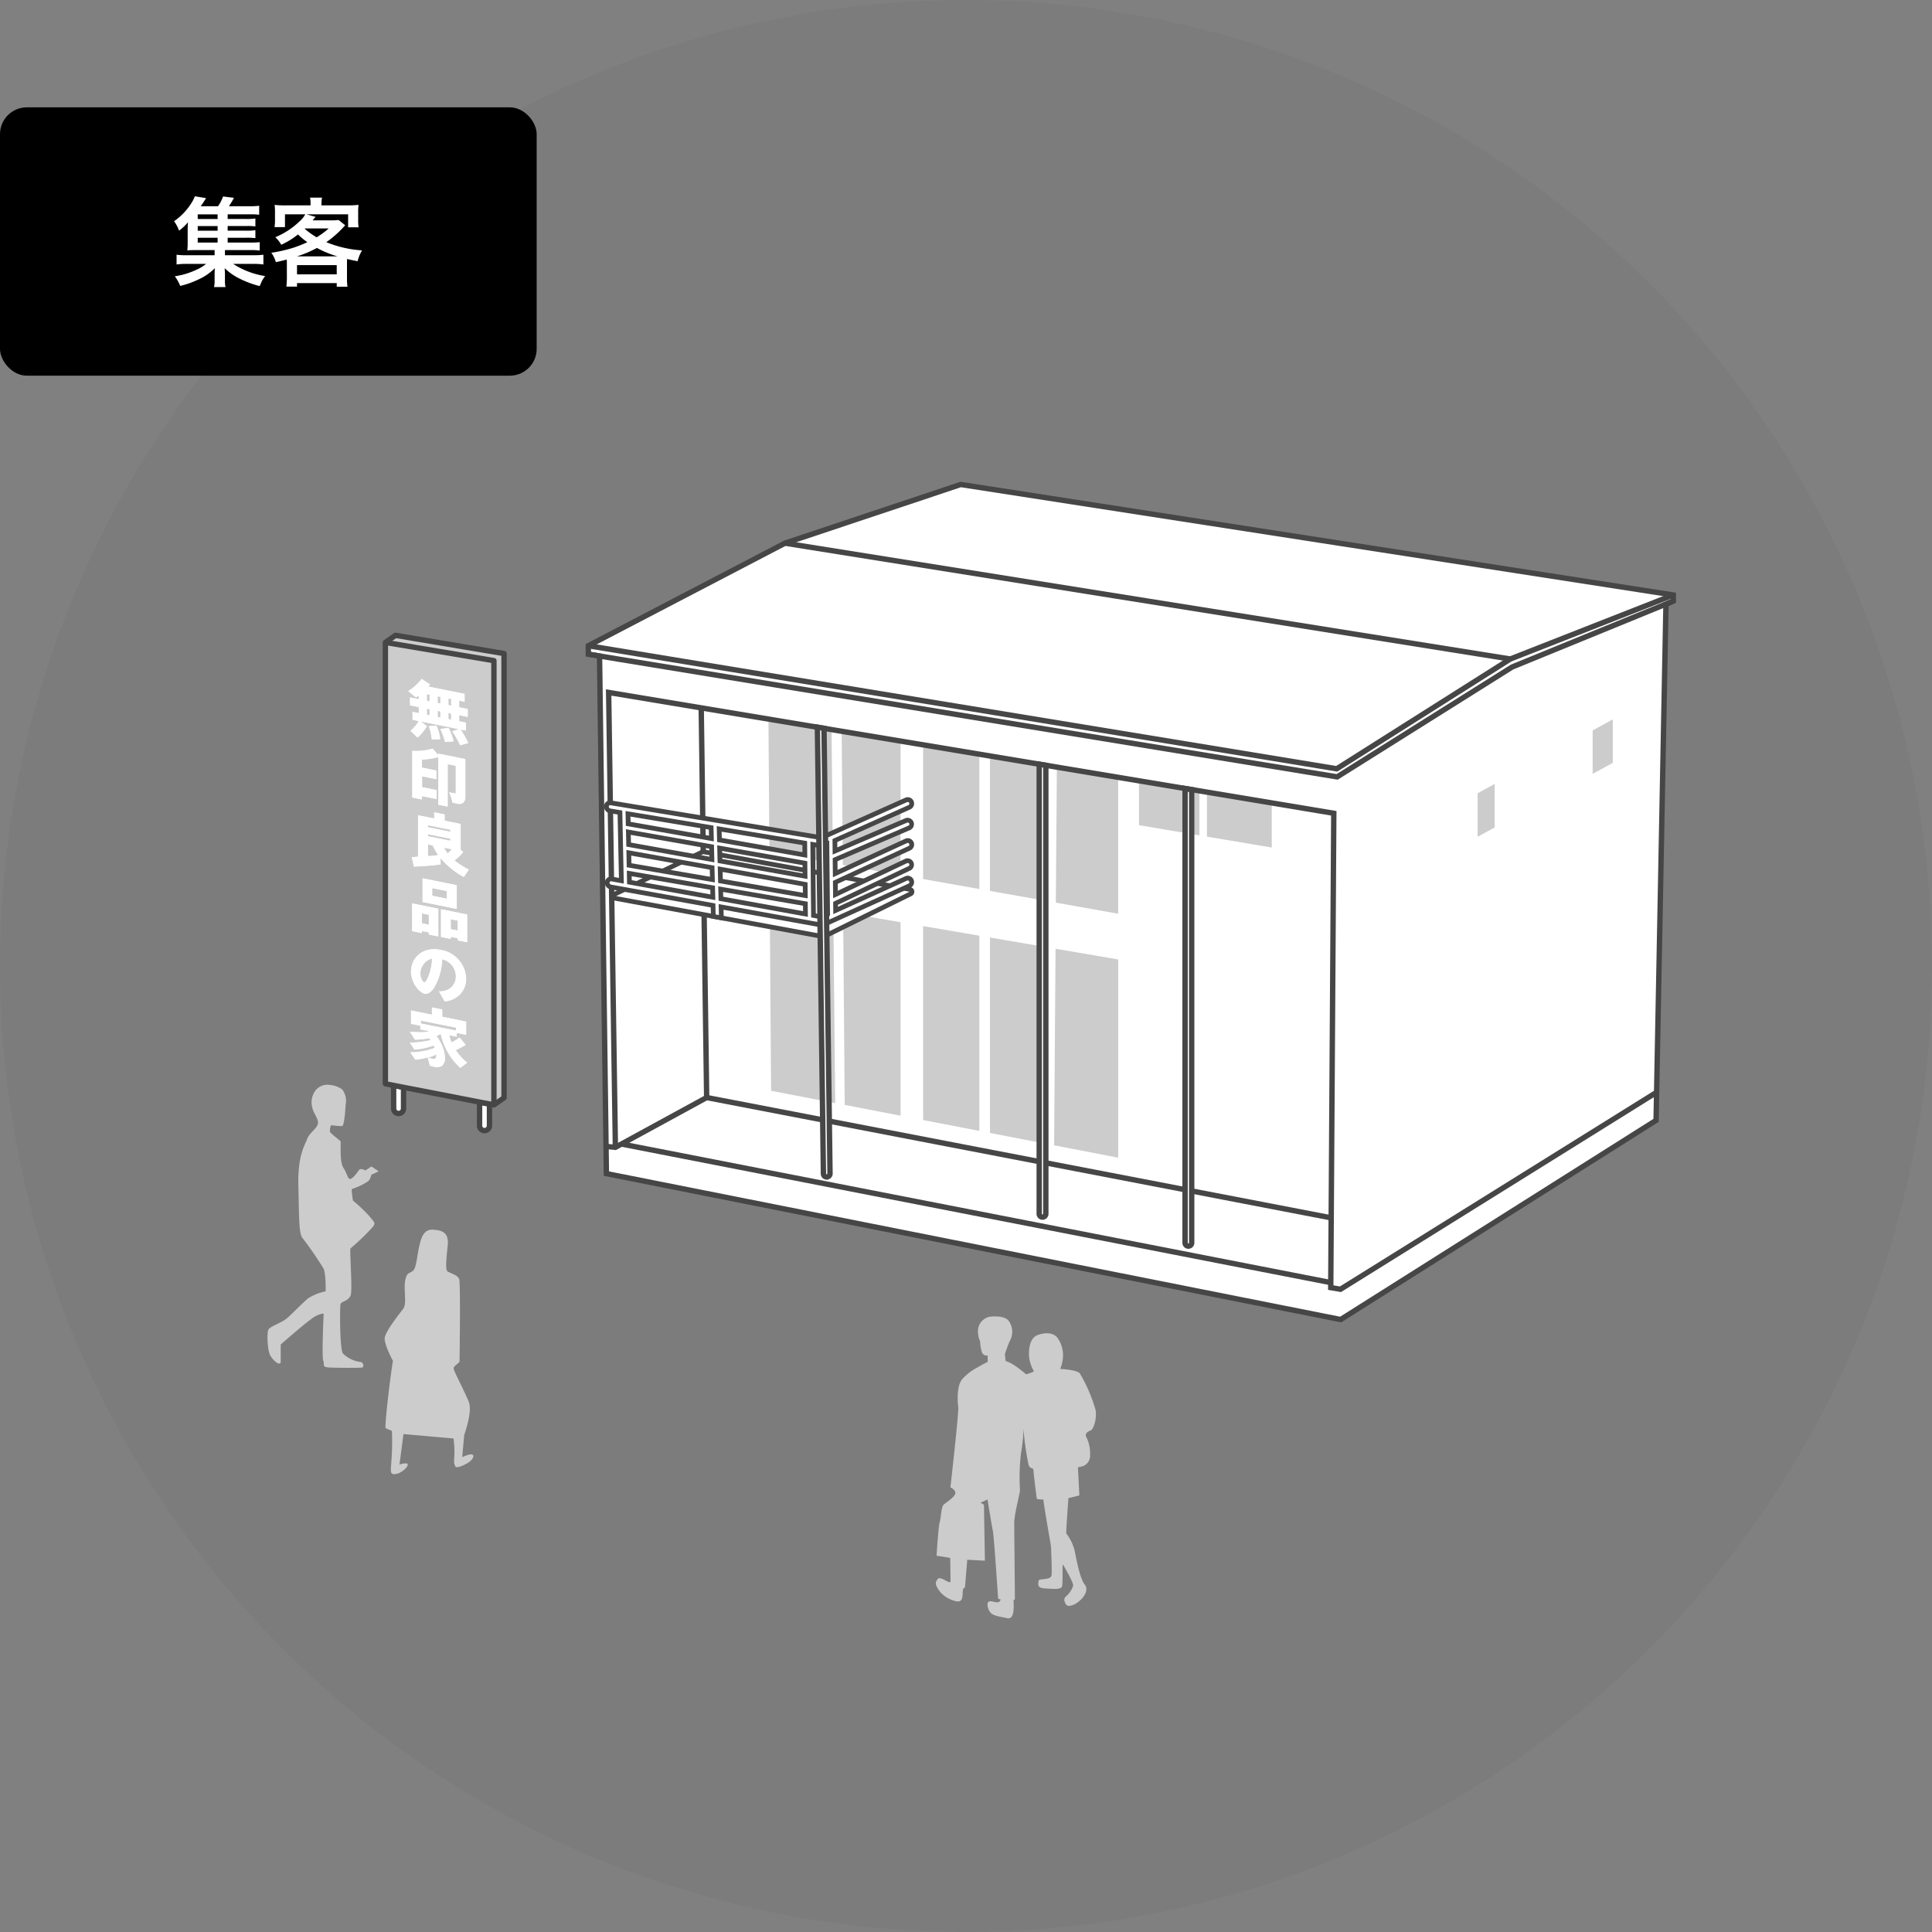 <svg xmlns="http://www.w3.org/2000/svg" width="360" height="360" viewBox="0 0 360 360"><rect x="0" y="0" width="360" height="360" fill="#808080" stroke="none"/><g transform="translate(-200 -1980)"><circle cx="180" cy="180" r="180" transform="translate(200 1980)" opacity=".03"/><path d="M311.717 2102.242l1.275 96.442 136.819 27.194 58.775-37.114 1.842-96.172 1.365-.6v-1.128l-132.776-20.587-32.742 10.933-36.652 19.114v1.574zM274.271 2187.484a.922.922 0 01-.922-.922v-4.313l1.843.352v3.961a.922.922 0 01-.922.922zM290.282 2190.676a.923.923 0 01-.921-.921v-4.38l1.843.357v4.023a.923.923 0 01-.922.921z" stroke-miterlimit="10" stroke="#464646" fill="#fff"/><g fill="#ccc"><path d="M357.046 2141.167l10.76 1.913v-24.986l-10.974-1.829zM355.276 2149.696l-11.85-2.025.253 35.58 11.947 2.306zM357.4 2185.883l10.406 2.009v-36.052l-10.7-1.831zM394.259 2122.502l-9.794-1.632v25.138l9.794 1.741zM354.948 2115.949l-11.761-1.96.185 24.751 11.831 2.1zM372.008 2143.794l10.482 1.864v-25.117l-10.482-1.747zM396.42 2193.414l11.942 2.305v-36.937l-11.675-2zM396.932 2122.949l-.194 25.243 11.62 2.067v-25.409zM372.008 2188.703l10.482 2.025v-36.375l-10.482-1.794zM394.259 2156.366l-9.794-1.673v36.417l9.794 1.891z"/></g><g fill="none" stroke-miterlimit="10" stroke="#464646"><path d="M481.419 2102.797l-135.143-21.587M309.618 2101.897l139.541 22.862 32.608-20.475 30.027-12.282"/><path d="M309.618 2100.323l139.461 22.93 32.339-20.456 30.375-11.928"/></g><path d="M448.051 2206.929l-116.374-22.419-17.008 9.276-1.746-.159M447.973 2218.993l-132.174-25.823M331.677 2184.51l-.482-34.519M331.043 2139.159l-.381-27.256" fill="none" stroke-miterlimit="10" stroke="#464646"/><path d="M394.258 2206.791a.616.616 0 01-.616-.616h0v-83.774l1.232.2v83.575a.617.617 0 01-.616.615z" stroke-miterlimit="10" stroke="#464646" fill="#fff"/><path d="M353.464 2154.544l-.144-.026-38.59-7.112-1.327-.247 1.216-.585 16.233-7.815.129-.062.141.026 38.447 7 1.312.239-1.2.589-16.086 7.928z" fill="#fff"/><path d="M353.401 2154.084l16.089-7.928-38.447-7-16.233 7.816 38.591 7.112m0 .88a.889.889 0 01-.16-.015l-38.59-7.112a.88.88 0 01-.222-1.658l16.233-7.812a.872.872 0 01.381-.087.86.86 0 01.158.014l38.447 7a.88.88 0 01.232 1.656l-16.089 7.928a.885.885 0 01-.39.086z" fill="#464646"/><g fill="#ccc"><path d="M423.494 2127.376l-11.257-1.876v8.263l11.257 1.891zM424.901 2127.611v8.284l12.073 2.032v-8.3z"/></g><path d="M421.437 2212.196a.616.616 0 01-.616-.616h0v-84.649l1.232.2v84.447a.616.616 0 01-.616.618z" stroke-miterlimit="10" stroke="#464646" fill="#fff"/><g fill="#ccc"><path d="M478.502 2126.083l-3.169 1.732v8.1l3.169-1.732zM496.767 2116.099v8.1l3.754-2.051v-8.1z"/></g><path d="M292.036 2185.876l-20.225-3.923v-82.248l1.886-1.32 20.223 3.394v82.776z" stroke-linejoin="round" fill="#ccc" stroke="#464646"/><path d="M279.874 2115.312a9.224 9.224 0 01.563 2.465l1.555-.048a8.435 8.435 0 00-.7-2.534zM282.039 2115.817a17.209 17.209 0 01.88 2.444l1.572-.129a12.6 12.6 0 00-.908-2.48z" fill="#fff"/><path d="M285.8 2115.92l.968.195v-1.47l-1.243-.25v-1.137l1.6.323v-1.471l-1.6-.323v-1.25l1.018.2v-1.454l-6.761-1.362a2.531 2.531 0 00.32-.392l-1.537-1.022a10.72 10.72 0 01-2.506 2.274l1.408 1.156a2.693 2.693 0 00.56-.393v.734l-1.645-.332v1.471l1.648.332v1.136l-1.174-.236v1.469l1.156.232a7.322 7.322 0 01-1.533 1.827l1.3 1.246a10.172 10.172 0 001.733-2.113l-1.162-.889 7.1 1.43-1.185.416a27.153 27.153 0 011.471 2.581l1.479-.413a21.475 21.475 0 00-1.414-2.514m-1.753-1.822l-.528-.107v-1.135l.528.107zm-2-.4l-.528-.107v-1.139l.528.107zm-.53-3.962l.528.107v1.245l-.528-.107zm2.531 1.754l-.528-.107v-1.247l.528.106zm-4.541-2.158l.528.107v1.245l-.528-.107zm0 2.715l.528.107v1.136l-.528-.107zM281.666 2120.427v.308l-1.077-1.239a10.538 10.538 0 01-3.785.4v8.709l1.774.357v-.632l2.733.55v-1.668l-2.7-.54v-2.025l2.672.538v-1.615l-2.705-.544v-1.5a14.609 14.609 0 003.087-.456v8.872l1.717.345v-7.906l1.524.307v5.182l-1.243-.25a7.629 7.629 0 01.622 1.93l1.064.215c.693.139 1.32-.281 1.32-1.262v-7.069zM284.648 2140.319a9.58 9.58 0 001.622-1.537l-.478-.474v-4.78l-2.974-.6v-1.172l-1.925-.389v1.144l-3-.6v7.708l-1.179.1.393 1.753c2.046-.092 3.77-.242 4.94-.407l-.006-1.217a14.712 14.712 0 004.352 3.55l.93-1.368a15.321 15.321 0 01-2.676-1.717m-4.946-.792v-2.182l.892.176a12.456 12.456 0 001.048 1.8 13.622 13.622 0 01-1.937.205m4.489-1.282a4.07 4.07 0 01-.808.776 6.5 6.5 0 01-.682-1.077zm-4.489-4.482l4.2.845v.388l-4.2-.845zm0 1.673l4.2.845v.389l-4.2-.845zM278.719 2148.075l6.338 1.276v-4.416l-6.338-1.276zm4.538-.609l-2.766-.556v-1.43l2.766.556zM276.776 2148.337v5.162l1.8.363v-.39l1.32.264v.39l1.74.352v-5.162zm3.121 3.97l-1.32-.264v-1.849l1.32.264zM282.153 2149.421v5.166l1.8.363v-.389l1.32.264v.39l1.739.352v-5.161zm3.122 3.97l-1.32-.264v-1.849l1.32.264zM282.833 2166.583l-.009-.013-1.056-1.857h.029a3.092 3.092 0 002.4-.869 2.772 2.772 0 00.732-1.894 3.317 3.317 0 00-.988-2.352 3.8 3.8 0 00-1.459-.837h-.012l-.1-.033-.008.088a11.258 11.258 0 01-1.585 5.342c-.323.44-.968 1.15-1.633 1.016-.907-.182-2.568-1.9-2.568-4.155 0-2.465 2.1-4.71 5.5-4.026a5.589 5.589 0 014.737 5.334 4.051 4.051 0 01-1.7 3.438 4.6 4.6 0 01-2.259.822zm-2.338-7.98l-.121.018a2.923 2.923 0 00-2.092 2.748c0 .807.4 1.577.721 1.642.234.048.417-.264.6-.616l.032-.065a9.642 9.642 0 00.854-3.59zM280.65 2178.721l-.5-.129a.431.431 0 00-.057-.018h-.019v-.02c-.02-.088-.192-.743-.295-1.134l-.078-.3-.006-.031.03.006c.117.024.861.2.893.208.339.069.67.064.67-.776l-.007-.082c-.168.138-.957.638-3.873 1.021h-.017l-.011-.016-.94-1.361h.038a12.153 12.153 0 004.447-.815l.057-.031-.058-.136-.158-.305-.081.041a13.289 13.289 0 01-3.467.737h-.017l-.009-.015c-.006-.011-.645-1-.808-1.244l-.023-.034h.038a18.8 18.8 0 003.724-.435l.081-.027-.107-.15-.154-.217a15.447 15.447 0 01-2.623.273h-.016l-.009-.012c-.07-.112-.9-1.408-.9-1.408l-.024-.038h.041a21.133 21.133 0 003.4.012l-.033-.168-1.463-.295v-.694l-1.744-.352v-2.489l3.9.784v-1.182l1.9.383v1.179l4.452.9v2.469l-1.761-.352v.714l-1.38-.278.024.1a6.562 6.562 0 00.359 1.125l.049.118.077-.04a8.177 8.177 0 001.394-.864l.017-.012.018.019a80.3 80.3 0 011.1 1.329l.018.023-.045.027a17.57 17.57 0 01-1.723.921l-.077.037.054.08a10.306 10.306 0 002.042 2.229l.028.023-.024.016-1.223.935-.013.011-.017-.015a11.9 11.9 0 01-3.6-6.181l-.028-.124-.668.341-.159.07.069.088a7.337 7.337 0 011.537 3.9 1.9 1.9 0 01-.652 1.615 2.452 2.452 0 01-1.579.047m-2.265-8l6.577 1.32v-.553l-6.577-1.32z" fill="#fff"/><path d="M279.929 2115.324a9.188 9.188 0 01.563 2.465l1.555-.048a8.41 8.41 0 00-.7-2.534zM282.093 2115.827a17.208 17.208 0 01.88 2.444l1.572-.129a12.662 12.662 0 00-.908-2.48z" fill="#fff"/><path d="M285.854 2115.935l.968.195v-1.475l-1.248-.251v-1.138l1.6.323v-1.467l-1.6-.323v-1.245l1.018.205v-1.465l-6.76-1.359a2.577 2.577 0 00.32-.392l-1.533-1.022a10.708 10.708 0 01-2.5 2.274l1.408 1.156a2.692 2.692 0 00.56-.393v.733l-1.648-.331v1.471l1.648.331v1.137l-1.173-.237v1.469l1.155.233a7.28 7.28 0 01-1.532 1.826l1.3 1.246a10.172 10.172 0 001.737-2.115l-1.166-.886 7.1 1.43-1.185.416a27.143 27.143 0 011.47 2.581l1.481-.416a21.665 21.665 0 00-1.416-2.511m-1.753-1.822l-.528-.107v-1.138l.528.107zm-2-.4l-.528-.107v-1.142l.528.107zm-.531-3.967l.528.107v1.245l-.528-.107zm2.531 1.754l-.528-.107v-1.245l.528.107zm-4.541-2.158l.528.107v1.246l-.528-.107zm0 2.716l.528.107v1.136l-.528-.107zM281.72 2120.439v.307l-1.077-1.239a10.538 10.538 0 01-3.785.4v8.709l1.775.357v-.628l2.733.551v-1.669l-2.7-.544v-2.024l2.672.538v-1.613l-2.705-.545v-1.5a14.5 14.5 0 003.09-.462v8.872l1.717.346v-7.9l1.523.306v5.182l-1.243-.25a7.6 7.6 0 01.623 1.93l1.064.214c.693.139 1.32-.28 1.32-1.262v-7.07zM284.702 2140.328a9.61 9.61 0 001.622-1.536l-.478-.475v-4.778l-2.974-.6v-1.174l-1.925-.387v1.144l-3-.6v7.714l-1.179.1.393 1.752c2.046-.092 3.77-.241 4.941-.407l-.005-1.226a14.708 14.708 0 004.351 3.554l.929-1.367a15.319 15.319 0 01-2.675-1.717m-4.945-.792v-2.178l.892.176a12.416 12.416 0 001.048 1.8 13.492 13.492 0 01-1.937.2m4.484-1.279a4.07 4.07 0 01-.808.776 6.5 6.5 0 01-.682-1.077zm-4.484-4.481l4.2.845v.388l-4.2-.845zm0 1.673l4.2.845v.39l-4.2-.845zM278.779 2148.083l6.338 1.276v-4.412l-6.338-1.276zm4.538-.609l-2.766-.557v-1.43l2.766.557zM276.831 2148.347v5.162l1.8.362v-.389l1.32.264v.401l1.74.352v-5.17zm3.121 3.97l-1.32-.264v-1.846l1.32.264zM282.207 2149.432v5.161l1.8.364v-.389l1.32.264v.389l1.739.352v-5.162zm3.122 3.97l-1.32-.264v-1.849l1.32.264zM282.889 2166.595l-.009-.013-1.056-1.857h.029a3.092 3.092 0 002.4-.868 2.773 2.773 0 00.732-1.894 3.317 3.317 0 00-.991-2.353 3.8 3.8 0 00-1.459-.837h-.013l-.1-.033-.008.088a11.259 11.259 0 01-1.585 5.342c-.324.44-.968 1.15-1.633 1.015-.906-.183-2.568-1.9-2.568-4.155 0-2.465 2.1-4.71 5.5-4.026a5.589 5.589 0 014.737 5.334 4.051 4.051 0 01-1.7 3.438 4.6 4.6 0 01-2.259.822zm-2.338-7.98l-.121.018a2.923 2.923 0 00-2.092 2.748c0 .807.4 1.577.721 1.643.234.048.417-.264.6-.616l.033-.064a9.663 9.663 0 00.853-3.59zM280.707 2178.708l-.5-.13a.416.416 0 00-.056-.018h-.018l-.005-.019c-.02-.088-.187-.726-.287-1.108-.063-.243-.088-.322-.088-.328l-.005-.03.029.006c.117.024.861.2.893.209.338.068.67.064.67-.776l-.008-.081c-.167.137-.956.638-3.869 1.02h-.02l-.011-.016-.936-1.362h.037a12.133 12.133 0 004.447-.814l.057-.031-.059-.136-.157-.305-.084.041a13.267 13.267 0 01-3.466.737h-.017l-.011-.016c-.006-.01-.644-.995-.808-1.243l-.023-.035h.037a18.624 18.624 0 003.726-.435l.08-.027-.107-.15-.154-.218a15.444 15.444 0 01-2.623.273h-.016l-.009-.014c-.07-.112-.9-1.408-.9-1.408l-.024-.038h.041a21.223 21.223 0 003.4.012l-.033-.169-1.464-.295v-.69l-1.743-.352v-2.468l3.9.785v-1.372l1.9.383v1.372l4.452.9v2.447l-1.761-.352v.713l-1.38-.277.024.1a6.5 6.5 0 00.358 1.127l.049.117.077-.04a8.128 8.128 0 001.394-.864l.017-.012.017.019c.122.143.968 1.161 1.1 1.329l.018.023-.05.029a17.111 17.111 0 01-1.718.919l-.077.036.053.079a10.323 10.323 0 002.043 2.232l.027.021-.023.017-1.224.935-.013.012-.017-.016a11.883 11.883 0 01-3.594-6.182l-.028-.121-.669.34-.159.07.068.088a7.331 7.331 0 011.538 3.9 1.909 1.909 0 01-.663 1.623 2.461 2.461 0 01-1.585.045m-2.264-8l6.576 1.32v-.554l-6.576-1.32z" fill="#fff"/><path d="M271.811 2099.706l20.223 3.394v82.775" stroke-linejoin="round" fill="none" stroke="#464646"/><path d="M281.402 2209.212c-.8-.088-2.261-.511-2.993 1.9s-.729 5.106-1.46 5.69-1.166.218-1.46 1.9.365 4.232-.364 5.181-3.283 4.158-3.433 5.4 1.532 4.3 1.532 4.3c-.312 1.559-1.569 11.574-1.371 12.547l1.181.494c.176 5.229-.381 6.983-.147 7.736.183.592 1.284.246 1.732-.009 1.254-.715 1.59-1.578 1.2-1.658a2.91 2.91 0 00-1.384.223l.744-5.7 9.331.827c.452 3.712-.223 4.121.352 5.231.215.415 2.086-.41 2.783-1.033.508-.453.658-.888.508-1.1-.32-.465-2.031.385-2.031.385l.383-4.148s1.428-3.961.949-5.837c-.28-1.1-2.845-5.909-2.918-6.493s1.094-1.021 1.094-1.386.219-14.519-.073-15.317-1.678-1.094-2.189-1.46 0-4.012.073-5.034-.064-2.421-2.039-2.639zM263.447 2192.642c.129.122-.224 3.813.523 4.934s.822 2.243 1.345 2.093 1.271-1.2 1.57-1.644 1.2.074 1.2.074l1.121-.747 1.346.9s-1.047.523-1.271.6-.108.893-.823 1.346a12.7 12.7 0 01-2.841 1.346c-.224 0 .15 2.168.15 2.168a29.752 29.752 0 013.14 2.993c.968 1.2 1.056 1.173.6 1.866a41.052 41.052 0 01-4.188 4.039c-.224.151.423 7.953 0 8.821-.528 1.092-1.719 1.048-1.868 1.57s-.151 8.451.448 9.2a5.709 5.709 0 003.14 1.57c.747 0 .823.968.449 1.048s-4.489.074-6.055 0-.9-.528-1.2-1.272.075-8.747.075-8.747-.3-.15-1.5.449-6.5 5.282-6.5 5.282-.016 2.709 0 3.169c.026.9-1.268.057-1.944-1.121-.528-.917-.71-4.443-.29-4.918.54-.61 2.054-1.056 3.13-1.811.773-.544 3.215-3.14 4.261-3.961a9.752 9.752 0 013.215-1.271s.074-3.514-.449-4.336a66.3 66.3 0 00-3.813-5.532c-.747-.747-.673-3.813-.823-9.718s1.271-7.7 1.644-8.821 2.093-2.093 2.018-3.066-.81-1.542-1.11-2.926a3.69 3.69 0 01.673-3.065 2.826 2.826 0 012.673-.989 4.316 4.316 0 012.313.88 3.587 3.587 0 01.584 2.888c0 .476-.212 3.763-.636 3.9a13.344 13.344 0 01-2.051-.182 2.08 2.08 0 00-.183 1.32c.151.234 1.768 1.519 1.927 1.671z" fill="#ccc"/><path d="M508.686 2183.534l-58.907 36.7-1.813-.308.567-88.381-135.119-22.516 1.255 84.758" fill="none" stroke-miterlimit="10" stroke="#464646"/><path d="M353.167 2152.374a.682.682 0 01-.136-.012l-18.666-3.375.037 1.5.013.541-.533-.1-.618-.113-.351-.065-.009-.357-.045-1.678c-2.584-.467-18.444-3.336-19-3.434a.817.817 0 01-.724-.857.7.7 0 01.724-.645.9.9 0 01.159.015c.346.067 1.2.221 1.763.32l-.267-12.716-1.855-.311a.8.8 0 01-.664-.864.673.673 0 01.673-.64.768.768 0 01.126.011l39.27 6.5 15.769-7.038a.747.747 0 01.61 1.364l-13.875 6.199.02 1.952 13.259-5.686a.732.732 0 01.293-.061.747.747 0 01.3 1.434l-13.831 5.931.024 2.59 13.195-6.079a.732.732 0 01.313-.069.751.751 0 01.679.432.748.748 0 01-.366.994l-13.8 6.36.025 2.265 13.146-6.237a.748.748 0 01.642 1.35l-13.77 6.533.014 1.327 13.126-5.96a.747.747 0 01.618 1.361l-15.974 7.253a.734.734 0 01-.314.065zm-1.584-1.795l1.486.268 1.149-.521-.026-2.455-.041-3.88a.743.743 0 010-.077l-.07-6.629-.609.271a.741.741 0 01-.3.065.753.753 0 01-.126-.011l-1.591-.264zm-17.255-3.12l15.758 2.85-.019-1.916-15.783-2.714zm-17.045-3.08l15.543 2.811-.043-1.77-15.534-2.674zm16.964-.224l15.8 2.72-.021-2.089-15.834-2.836zm-17.03-2.931l15.528 2.673-.054-2.218-15.524-2.78zm16.938-.8l15.86 2.84-.025-2.424-15.894-2.8zm-17.019-3.045l15.518 2.78-.058-2.385-15.509-2.737zm16.923-.866l15.915 2.807-.022-2.222-15.943-2.641zm-17.005-3l15.5 2.734-.05-2.039-15.488-2.566z" fill="#fff"/><path d="M353.167 2151.934a.3.3 0 00.127-.027l15.974-7.253a.307.307 0 00-.127-.587.3.3 0 00-.128.028l-13.74 6.239-.025-2.284 14.025-6.653a.307.307 0 00-.132-.585.3.3 0 00-.131.03l-13.769 6.531-.034-3.238 14.063-6.479a.307.307 0 00-.129-.586.3.3 0 00-.128.028l-13.813 6.364-.038-3.56 14.1-6.047a.307.307 0 00-.122-.59.3.3 0 00-.12.025l-13.865 5.949-.03-2.9 14.142-6.313a.307.307 0 00-.125-.587.317.317 0 00-.126.026l-15.89 7.092s-39.014-6.461-39.4-6.526a.39.39 0 00-.054 0c-.331 0-.315.566.063.629l2.214.367.285 13.612s-1.755-.311-2.3-.415a.465.465 0 00-.076-.007c-.36 0-.412.545.085.633.606.108 19.35 3.5 19.35 3.5l.05 2.042.617.114-.049-2.044 19.2 3.472a.294.294 0 00.055 0m-2.162-15.107l2.112.349a.313.313 0 00.05 0 .29.29 0 00.124-.027l1.222-.544.077 7.316a.4.4 0 000 .046l.041 3.9.029 2.741-1.534.7-1.98-.358-.142-14.123m-.472 14.012l-16.634-3.007-.066-2.678 16.673 2.87.027 2.815m-17.251-3.119l-16.43-2.971-.053-2.527 16.422 2.825.065 2.673m17.218-.321l-16.683-2.871-.077-3.106 16.728 3 .03 2.981m-17.3-2.977l-16.416-2.83-.065-3.222 16.4 2.938.076 3.109m17.262-.629l-16.737-3-.08-3.284 16.783 2.96.034 3.322m-17.35-3.105l-16.4-2.938-.069-3.236 16.392 2.891.08 3.283m17.313-.84l-16.794-2.961-.072-2.945 16.833 2.788.031 3.121m-17.409-3.07l-16.393-2.894-.058-2.763 16.379 2.718.072 2.941m20.155 16.039a1.154 1.154 0 01-.215-.019l-18.133-3.284.024.963.026 1.083-1.065-.2-.617-.114-.7-.129-.018-.716-.033-1.325c-3.426-.613-18.117-3.269-18.646-3.364a1.249 1.249 0 01-1.085-1.328 1.15 1.15 0 011.155-1.047 1.326 1.326 0 01.242.023c.247.048.754.14 1.229.225l-.247-11.814-1.493-.247a1.237 1.237 0 01-1.031-1.334 1.106 1.106 0 011.111-1.053 1.184 1.184 0 01.2.017c.365.062 35.725 5.917 39.138 6.482l15.648-6.984a1.187 1.187 0 01.969 2.168l-13.615 6.078.011 1 12.651-5.425a1.188 1.188 0 01.938 2.182l-13.563 5.822.018 1.614 12.578-5.795a1.171 1.171 0 01.5-.109 1.194 1.194 0 011.078.687 1.19 1.19 0 01-.584 1.576l-13.543 6.24.014 1.291 12.525-5.942a1.188 1.188 0 011.019 2.145l-13.517 6.413v.37l12.511-5.68a1.177 1.177 0 01.491-.107 1.192 1.192 0 011.08.694 1.19 1.19 0 01-.591 1.571l-15.975 7.253a1.186 1.186 0 01-.485.114zm-1.147-2.6l.993.18.761-.346-.023-2.167v-.005l-.04-3.871v-.1l-.063-5.947a1.186 1.186 0 01-.48.1 1.139 1.139 0 01-.2-.017l-1.074-.178zm-17.261-3.126l14.881 2.69-.01-1.017-14.893-2.563zm-17.04-3.083l14.658 2.651-.021-.869-14.657-2.522zm16.963-.227l14.928 2.569-.012-1.2-14.952-2.673zm-17.033-2.931l14.644 2.52-.033-1.32-14.641-2.622zm16.938-.8l14.983 2.687-.016-1.528-15-2.646zm-17.019-3.044l14.633 2.621-.037-1.49-14.626-2.575zm16.924-.869l15.038 2.652-.013-1.323-15.054-2.49zm-17-3l14.617 2.578-.028-1.138-14.61-2.421z" fill="#464646"/><path d="M354.048 2199.312a.616.616 0 01-.616-.606l-1.124-83.2 1.232.2 1.123 82.974a.617.617 0 01-.606.623z" stroke-miterlimit="10" stroke="#464646" fill="#fff"/><path d="M404.143 2242.725a28.86 28.86 0 00-2.943-6.83c-.616-.685-3.639-.814-3.639-.814a7.368 7.368 0 00.521-2.451 5.672 5.672 0 00-.988-3.276c-.71-1-2.131-1.173-3.74-.584-1.695.621-1.654 3.207-1.609 3.968a7.168 7.168 0 00.92 2.8 6.68 6.68 0 01-1.463.544c-.121-.081-2.362-2.113-3.825-2.472-.02-.21-.063-.65-.133-1.312 0 0 .563-1.655.912-2.416a3.468 3.468 0 00-.176-3.721c-.839-1.22-3.661-.792-3.662-.792a2.758 2.758 0 00-2.073 3.05 4.534 4.534 0 00.391 1.533 7.329 7.329 0 00.264 1.805.969.969 0 001.092.827l.047-.008v1.206a18.738 18.738 0 00-1.807.968 9.927 9.927 0 00-2.945 2.251c-1.066 1.286-.87 4.216-.732 5.174s-1.459 14.979-1.459 14.979.98.418.911 1.1-1.673 1.691-2.154 2.1-.467 2.313-.792 3.441c-.2.7-.545 6.091-.545 6.091l2.536.4s.074 3.737.062 4.36c-.015.747-1.907-1.144-2.42-.386-.374.552-.632.944.593 2.493a5.577 5.577 0 003.106 1.659c1.188.04.871-1.2 1.074-2.36l.338-.255.43-5.159 3.286.172-.176-10.431-.634-.369 1.3-.6s.792 4.939 1 5.9.976 12.6.976 12.6l.468.128c-.234.981-1.348.273-2.032.341s-.423 1.372.061 2.01c.528.7 1.585.792 3.224 1.139s1.041-3.334 1.19-3.44l.2-.024c.033-.214-.111-12.5-.111-14.281s1.2-5.926 1.063-6.269a38.493 38.493 0 01.205-6.778 29.086 29.086 0 00.454-4.5 53.335 53.335 0 00.946 6.708c.159.413.352.572.513.6a.433.433 0 01.393.368c.128 1.608.632 5.379.632 5.379a4.652 4.652 0 001.224.119c.009.51.776 4.939.9 5.7.136.821.548 2.874.548 3.558s.21 4.526.048 4.961c-.171.455-.61.516-1.7.649-.626.077-.745.07-.745.892s.906.792 2.137.863 1.972.048 2.242-.316.034-4.505.239-4.164 1.951 3.345 1.883 3.89a4.149 4.149 0 01-1.3 1.984c-.616.548-.312 1.056.007 1.585.228.373 1.3.332 2.537-.763s1.48-2.306.946-2.939c-.88-1.048-1.521-4.374-1.9-6.3a8.877 8.877 0 00-1.563-3.271c-.094-.182.387-6.576.387-6.576l2.04-.511s-.245-4.795-.264-5.238a8.1 8.1 0 001.008-.25 2.038 2.038 0 001.251-2.009 6.882 6.882 0 00-.616-3.217c-.479-.685.069-1.163.685-1.369s1.23-2.336.956-3.844z" fill="#ccc"/><rect width="100" height="50" rx="5" transform="translate(200 2000)"/><path d="M242.422 2024.3h3.456a12.723 12.723 0 011.71.072v-1.48a10.655 10.655 0 01-1.71.09h-3.456v-.864h3.456a10.472 10.472 0 011.71.072v-1.476a10.655 10.655 0 01-1.71.09h-3.456v-.864h4.378a11.3 11.3 0 011.494.072v-1.674a11.562 11.562 0 01-1.764.09h-3.87a17.723 17.723 0 00.936-1.566l-2.034-.252a7.284 7.284 0 01-.936 1.818H237.4a16.694 16.694 0 00.99-1.512l-2.088-.342a5.839 5.839 0 01-.576 1.17 11.45 11.45 0 01-3.294 3.474 7.083 7.083 0 01.936 1.764 9.933 9.933 0 001.656-1.566c-.036.5-.054.99-.054 1.566v2.232a10.931 10.931 0 01-.072 1.44c.432-.036.828-.054 1.53-.054h3.564v.954h-5.058a13.279 13.279 0 01-2.034-.09v1.818a12.761 12.761 0 012.034-.108h3.474a8.027 8.027 0 01-1.944 1.152 14.21 14.21 0 01-3.888 1.152 8.3 8.3 0 011.008 1.8 16.633 16.633 0 003.2-1.116 10.339 10.339 0 003.258-2.2c-.036.432-.054.774-.054 1.188v1.066a5.113 5.113 0 01-.108 1.278h2.142a4.777 4.777 0 01-.104-1.294v-1.046c0-.2-.018-.666-.054-1.188a10.726 10.726 0 002.916 2.016 17.883 17.883 0 003.6 1.318c.072-.144.126-.27.162-.342.108-.258.18-.418.198-.458a5.653 5.653 0 01.666-1.058 15.272 15.272 0 01-5.958-2.268h3.582a13.008 13.008 0 012.052.108v-1.818a13.559 13.559 0 01-2.052.09h-5.112v-.954h4.752a10.906 10.906 0 011.73.09v-1.566a14.463 14.463 0 01-1.748.076h-4.23zm-1.872 0v.9h-3.708v-.9zm0-1.314h-3.708v-.864h3.708zm0-2.178h-3.708v-.864h3.708zm12.906 10.94c0 .558-.036 1.08-.09 1.656h1.98v-.648h7.4v.666h2a10.6 10.6 0 01-.09-1.656v-2.5c0-.486 0-.54.018-1.008.846.2 1.1.252 1.962.414a6.98 6.98 0 01.828-2.016 20.988 20.988 0 01-6.66-1.53 20.21 20.21 0 003.038-2.626c.324-.36.324-.36.486-.522l-1.242-.99a10.377 10.377 0 01-1.458.072h-3.384c.36-.414.54-.63.558-.648l-1.674-.472h7.74v2.412h1.962a7.228 7.228 0 01-.09-1.352v-1.494a9.083 9.083 0 01.072-1.332 17.239 17.239 0 01-2.106.09H259.9V2018a5.169 5.169 0 01.108-1.17h-2.232a5.531 5.531 0 01.09 1.188v.252h-4.644a17.005 17.005 0 01-2.052-.09 9.733 9.733 0 01.072 1.332v1.458a7.711 7.711 0 01-.09 1.35h1.948v-2.38h3.78a4.843 4.843 0 01-1.012 1.26 14.622 14.622 0 01-4.568 3.006 5.32 5.32 0 011.1 1.4 14.243 14.243 0 003.126-1.922 12.827 12.827 0 001.746 1.44 24.213 24.213 0 01-2.682 1.062 27.622 27.622 0 01-4.032.914 5.443 5.443 0 01.842 1.75c.99-.216 1.332-.306 2.034-.486.018.342.018.522.018.882zm3.4-9.18h4.394a15.45 15.45 0 01-2.25 1.656 15.132 15.132 0 01-2.214-1.584zm-1.53 5.2a19.666 19.666 0 003.728-1.568 18.88 18.88 0 003.834 1.57zm.018 1.638h7.4v1.71h-7.4z" fill="#fff"/></g></svg>
